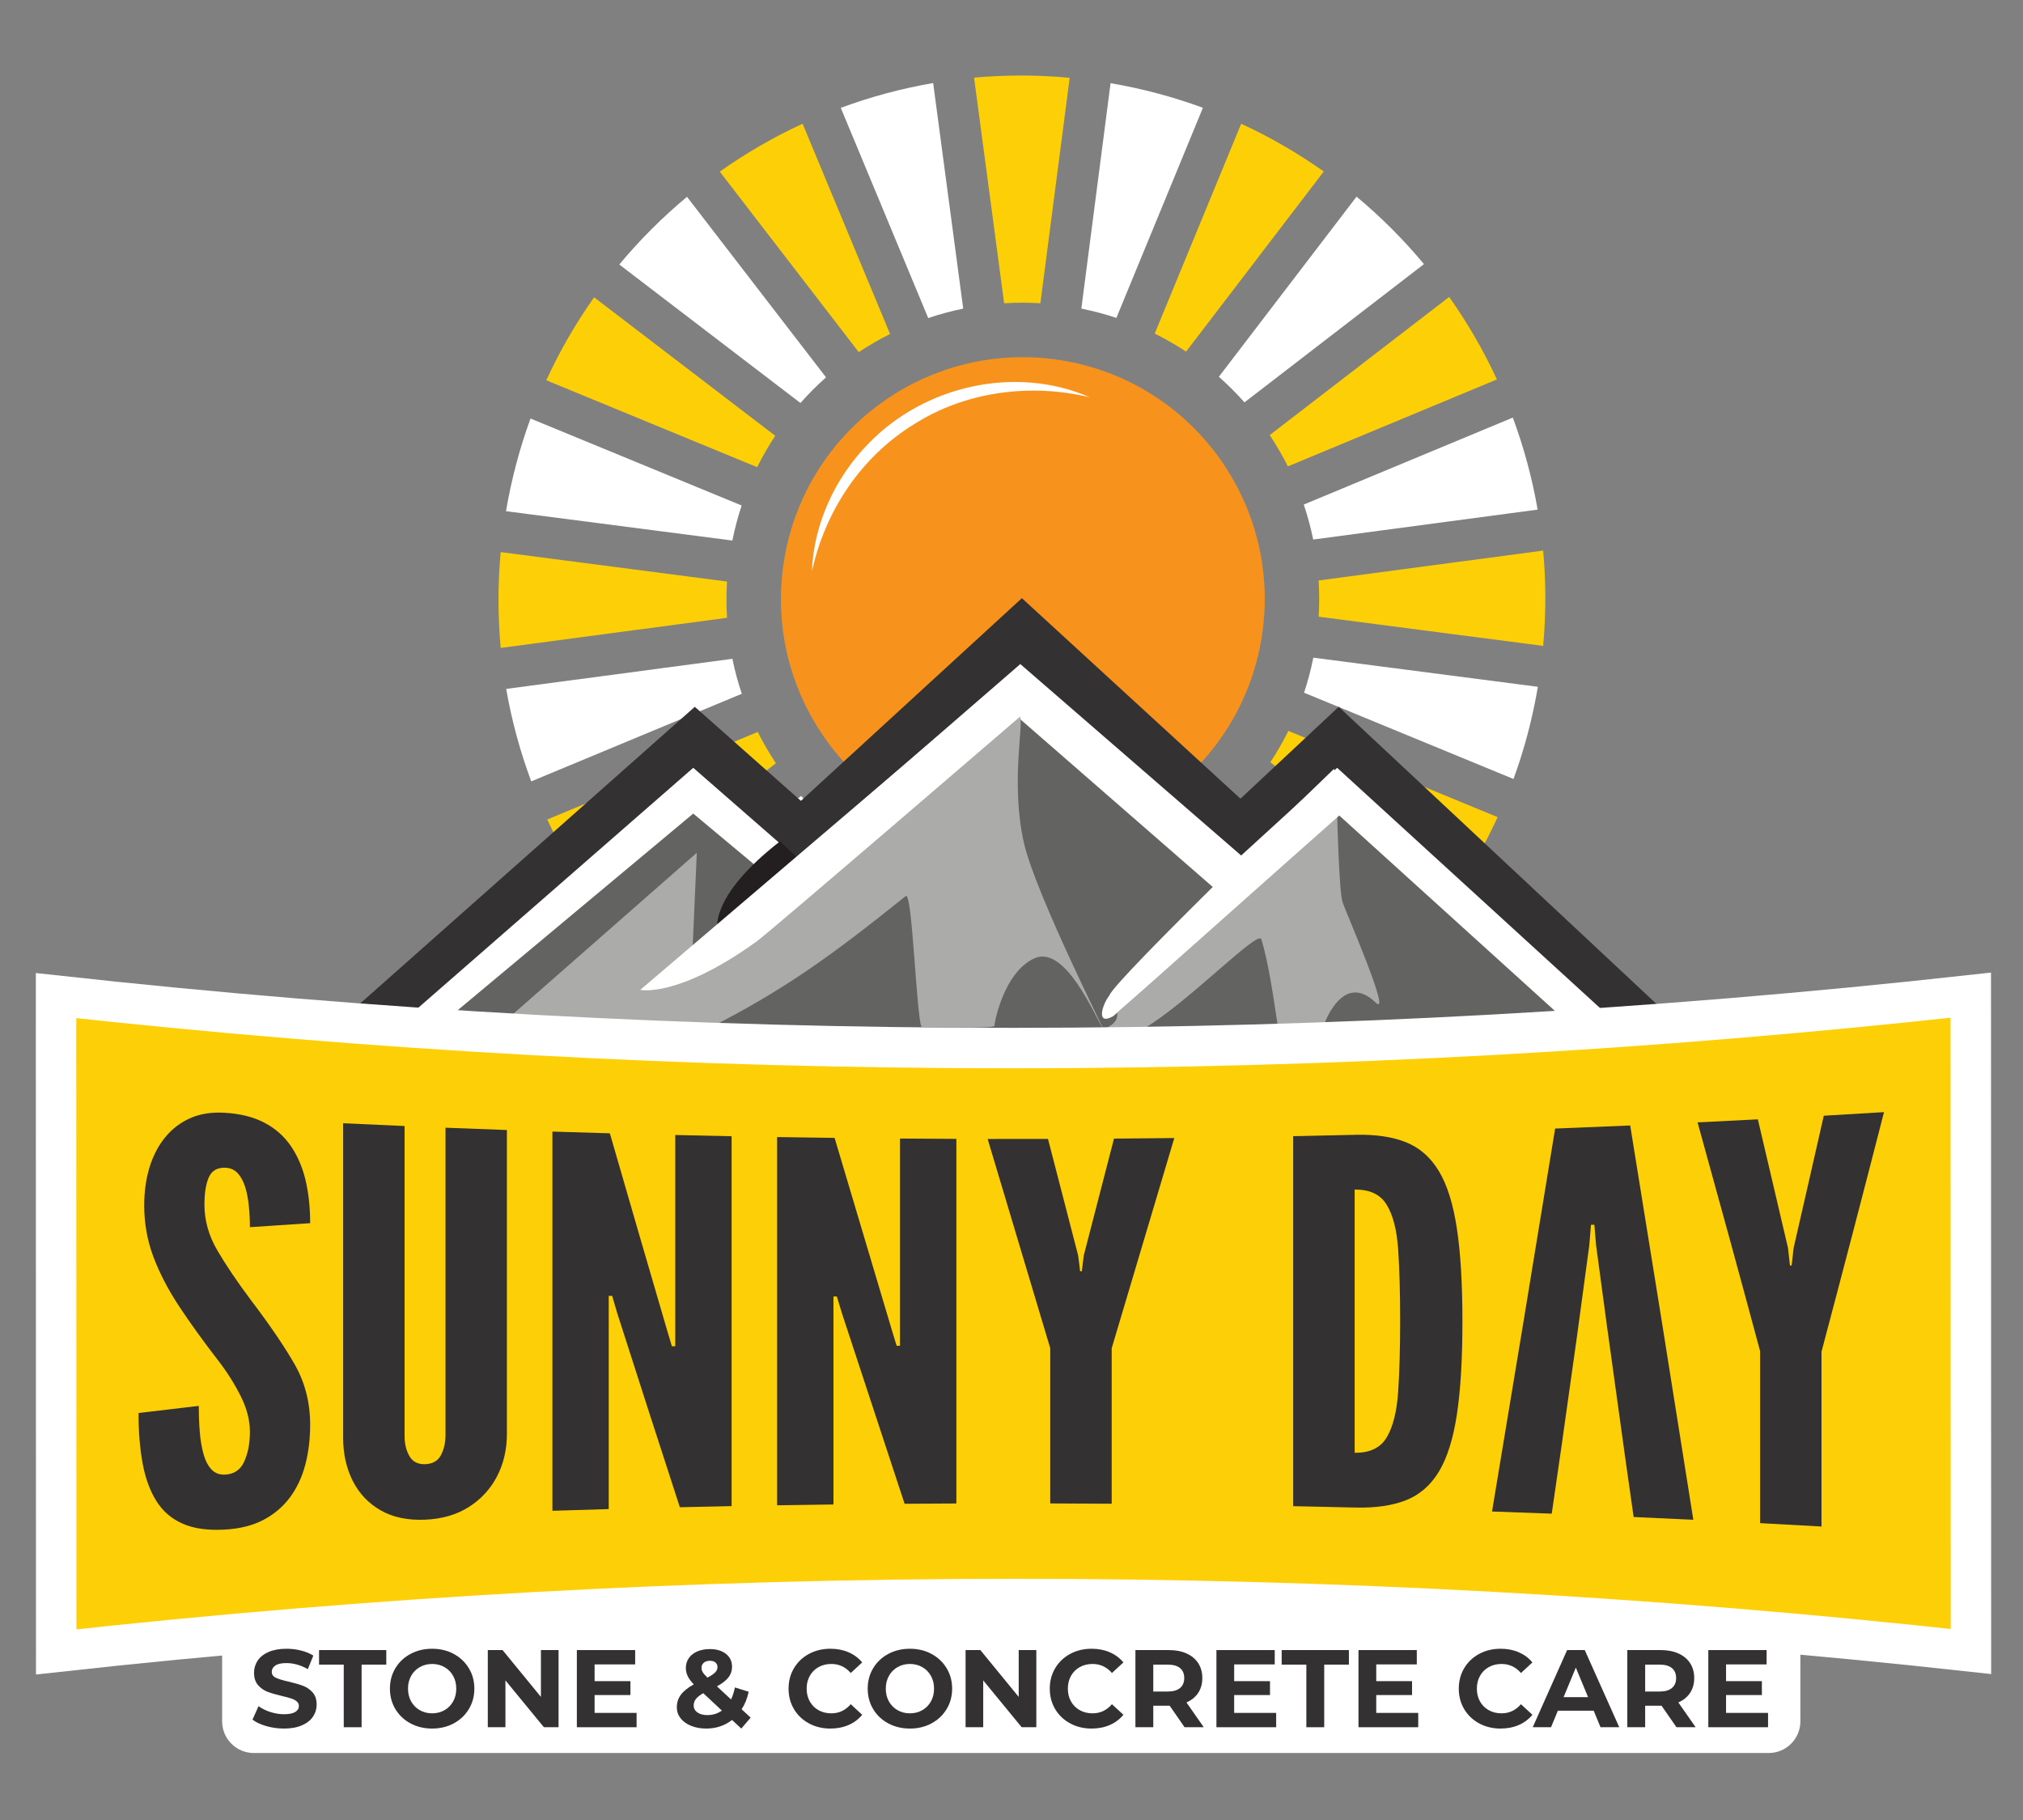 <svg xmlns="http://www.w3.org/2000/svg" xmlns:xlink="http://www.w3.org/1999/xlink" xmlns:serif="http://www.serif.com/" width="100%" height="100%" viewBox="0 0 2084 1875" xml:space="preserve" style="fill-rule:evenodd;clip-rule:evenodd;stroke-miterlimit:10;"><rect x="0" y="0" width="2084" height="1875" fill="#808080" stroke="none"/>    <g id="Layer-1" serif:id="Layer 1" transform="matrix(4.167,0,0,4.167,0,0)">        <g transform="matrix(1,0,0,1,312.555,151.861)">            <path d="M0,-7.516C-0.174,-10.321 -0.542,-13.079 -1.096,-15.782C-1.588,-18.183 -2.228,-20.541 -3.002,-22.839C-3.895,-25.484 -4.967,-28.056 -6.21,-30.536C-7.305,-32.718 -8.533,-34.825 -9.88,-36.855C-11.422,-39.169 -13.12,-41.377 -14.967,-43.459C-16.582,-45.28 -18.308,-47.006 -20.138,-48.623C-22.215,-50.46 -24.428,-52.15 -26.76,-53.693C-28.784,-55.028 -30.897,-56.249 -33.093,-57.337C-35.564,-58.564 -38.14,-59.625 -40.805,-60.509C-43.095,-61.27 -45.453,-61.898 -47.869,-62.382C-49.225,-62.653 -50.598,-62.884 -51.99,-63.065C-53.379,-63.246 -54.76,-63.372 -56.137,-63.459C-58.6,-63.605 -61.039,-63.604 -63.445,-63.453C-66.25,-63.279 -69.009,-62.911 -71.711,-62.359C-74.115,-61.865 -76.47,-61.228 -78.771,-60.451C-81.416,-59.558 -83.988,-58.489 -86.468,-57.243C-88.65,-56.148 -90.76,-54.92 -92.787,-53.573C-95.104,-52.031 -97.312,-50.334 -99.395,-48.487C-101.215,-46.871 -102.941,-45.145 -104.558,-43.312C-106.395,-41.235 -108.089,-39.022 -109.628,-36.694C-110.964,-34.666 -112.184,-32.553 -113.273,-30.354C-114.5,-27.883 -115.561,-25.31 -116.445,-22.643C-117.206,-20.352 -117.834,-17.995 -118.318,-15.578C-118.59,-14.223 -118.82,-12.852 -119.001,-11.463C-119.181,-10.071 -119.309,-8.687 -119.392,-7.31C-119.541,-4.847 -119.537,-2.408 -119.386,0.001C-119.212,2.806 -118.844,5.565 -118.29,8.267C-117.798,10.671 -117.158,13.026 -116.384,15.325C-115.491,17.972 -114.419,20.544 -113.173,23.021C-112.078,25.204 -110.85,27.314 -109.503,29.343C-107.961,31.658 -106.26,33.866 -104.413,35.949C-102.798,37.769 -101.072,39.495 -99.242,41.112C-97.162,42.946 -94.949,44.64 -92.62,46.179C-90.593,47.518 -88.479,48.735 -86.281,49.824C-83.81,51.051 -81.236,52.112 -78.569,52.996C-76.281,53.754 -73.924,54.381 -71.505,54.866C-70.152,55.137 -68.785,55.367 -67.395,55.548C-66.003,55.728 -64.616,55.856 -63.236,55.939C-60.776,56.089 -58.337,56.084 -55.928,55.933C-53.126,55.759 -50.364,55.392 -47.662,54.837C-45.261,54.345 -42.906,53.705 -40.607,52.928C-37.96,52.035 -35.388,50.963 -32.911,49.72C-30.729,48.625 -28.619,47.397 -26.592,46.05C-24.274,44.508 -22.069,42.807 -19.987,40.96C-18.166,39.345 -16.44,37.619 -14.824,35.788C-12.99,33.711 -11.296,31.499 -9.756,29.167C-8.421,27.143 -7.201,25.029 -6.112,22.834C-4.885,20.362 -3.824,17.786 -2.94,15.122C-2.182,12.831 -1.555,10.477 -1.071,8.057C-0.799,6.705 -0.568,5.334 -0.388,3.942C-0.207,2.553 -0.08,1.169 0.003,-0.211C0.153,-2.671 0.148,-5.11 0,-7.516" style="fill:rgb(247,147,29);fill-rule:nonzero;"></path>        </g>        <g transform="matrix(-0.531,-0.847,-0.847,0.531,201.965,95.955)">            <path d="M-37.776,-55.99C-26.958,-45.409 -20.147,-30.629 -20.309,-15.413C-20.222,-0.144 -26.828,14.467 -37.776,25.164C-28.07,18.585 -21.074,7.906 -18.365,-3.572C-13.595,-22.884 -21.221,-44.706 -37.776,-55.99" style="fill:white;fill-rule:nonzero;"></path>        </g>        <g transform="matrix(-0.794,-0.607,-0.607,0.794,148.903,66.789)">            <path d="M-58.856,6.562L-2.465,6.562C-2.761,14.407 -3.765,22.27 -5.523,30.051L-60.025,15.445C-59.449,12.494 -59.064,9.53 -58.856,6.562" style="fill:rgb(253,207,7);fill-rule:nonzero;"></path>        </g>        <g transform="matrix(-0.607,0.794,0.794,0.607,213.712,265.183)">            <path d="M-43.677,-34.904L12.62,-34.904C12.305,-27.071 11.28,-19.224 9.507,-11.458L-44.846,-26.021C-44.27,-28.972 -43.881,-31.935 -43.677,-34.904" style="fill:white;fill-rule:nonzero;"></path>        </g>        <g transform="matrix(-0.923,0.384,0.384,0.923,149.692,230.558)">            <path d="M-53.826,-31.369L2.559,-31.369C2.231,-23.452 1.176,-15.599 -0.575,-7.907L-55.001,-22.49C-54.434,-25.42 -54.038,-28.385 -53.826,-31.369" style="fill:rgb(253,207,7);fill-rule:nonzero;"></path>        </g>        <g transform="matrix(0.384,0.923,0.923,-0.384,320.391,208.823)">            <path d="M-8.912,-33.903L47.156,-33.903C46.824,-26.014 45.769,-18.19 44.024,-10.527L-10.088,-25.027C-9.519,-27.953 -9.123,-30.918 -8.912,-33.903" style="fill:white;fill-rule:nonzero;"></path>        </g>        <g transform="matrix(-0.991,0.132,0.132,0.991,129.707,196.567)">            <path d="M-55.365,-26.643L1.061,-26.643C0.744,-18.673 -0.32,-10.82 -2.064,-3.166L-56.535,-17.763C-55.967,-20.679 -55.572,-23.644 -55.365,-26.643" style="fill:white;fill-rule:nonzero;"></path>        </g>        <g transform="matrix(0.992,0.129,0.129,-0.992,325.639,148.791)">            <path d="M0.823,-3.581L56.774,-3.581C56.464,4.413 55.432,12.222 53.734,19.78L-0.334,5.294C0.225,2.395 0.616,-0.569 0.823,-3.581" style="fill:rgb(253,207,7);fill-rule:nonzero;"></path>        </g>        <g transform="matrix(0.132,0.991,0.991,-0.132,307.113,228.054)">            <path d="M-13.315,-38.092L42.819,-38.092C42.493,-30.15 41.427,-22.326 39.683,-14.699L-14.491,-29.216C-13.919,-32.133 -13.524,-35.097 -13.315,-38.092" style="fill:white;fill-rule:nonzero;"></path>        </g>        <g transform="matrix(-0.129,0.992,0.992,0.129,281.642,248.544)">            <path d="M-22.806,-36.37L33.365,-36.37C33.039,-28.356 31.991,-20.53 30.271,-12.958L-23.966,-27.491C-23.403,-30.394 -23.012,-33.358 -22.806,-36.37" style="fill:white;fill-rule:nonzero;"></path>        </g>        <g transform="matrix(0.923,-0.384,-0.384,-0.923,328.248,122.754)">            <path d="M-6.242,10.678L49.75,10.678C49.438,18.563 48.407,26.386 46.683,34.049L-7.418,19.553C-6.851,16.623 -6.453,13.662 -6.242,10.678" style="fill:rgb(253,207,7);fill-rule:nonzero;"></path>        </g>        <g transform="matrix(0.925,0.381,0.381,-0.925,326.983,160.704)">            <path d="M-0.235,-11.487L55.74,-11.487C55.422,-3.745 54.398,4.067 52.629,11.87L-1.416,-2.611C-0.835,-5.579 -0.446,-8.538 -0.235,-11.487" style="fill:white;fill-rule:nonzero;"></path>        </g>        <g transform="matrix(-0.792,0.61,0.61,0.792,179.316,254.192)">            <path d="M-49.899,-34.073L6.438,-34.073C6.118,-26.195 5.082,-18.342 3.33,-10.619L-51.059,-25.195C-50.491,-28.132 -50.106,-31.099 -49.899,-34.073" style="fill:white;fill-rule:nonzero;"></path>        </g>        <g transform="matrix(-0.381,0.925,0.925,0.381,247.72,263.604)">            <path d="M-35.642,-34.152L20.608,-34.152C20.28,-26.389 19.242,-18.558 17.452,-10.733L-36.822,-25.276C-36.242,-28.243 -35.852,-31.207 -35.642,-34.152" style="fill:white;fill-rule:nonzero;"></path>        </g>        <g transform="matrix(0.794,0.607,0.607,-0.794,327.788,174.065)">            <path d="M-2.191,-19.774L53.796,-19.774C53.487,-11.968 52.475,-4.146 50.719,3.594L-3.357,-10.897C-2.783,-13.844 -2.398,-16.81 -2.191,-19.774" style="fill:rgb(253,207,7);fill-rule:nonzero;"></path>        </g>        <g transform="matrix(0.607,-0.794,-0.794,-0.607,320.756,86.305)">            <path d="M-17.225,21.513L38.857,21.513C38.567,29.33 37.573,37.163 35.832,44.918L-18.39,30.39C-17.816,27.443 -17.432,24.477 -17.225,21.513" style="fill:rgb(253,207,7);fill-rule:nonzero;"></path>        </g>        <g transform="matrix(-0.384,-0.923,-0.923,0.384,212.82,30.261)">            <path d="M-51.073,13.428L5.238,13.428C4.93,21.342 3.897,29.196 2.167,36.887L-52.249,22.304C-51.68,19.377 -51.284,16.413 -51.073,13.428" style="fill:rgb(253,207,7);fill-rule:nonzero;"></path>        </g>        <g transform="matrix(-0.925,-0.381,-0.381,0.925,129.733,101.506)">            <path d="M-58.485,1.267L-2.059,1.267C-2.37,9.048 -3.396,16.901 -5.175,24.744L-59.662,10.143C-59.082,7.181 -58.692,4.217 -58.485,1.267" style="fill:white;fill-rule:nonzero;"></path>        </g>        <g transform="matrix(-0.61,-0.792,-0.792,0.61,178.23,42.213)">            <path d="M-56.329,10.585L0.018,10.585C-0.282,18.469 -1.295,26.328 -3.028,34.061L-57.492,19.466C-56.921,16.527 -56.536,13.56 -56.329,10.585" style="fill:white;fill-rule:nonzero;"></path>        </g>        <g transform="matrix(0.381,-0.925,-0.925,-0.381,306.751,66.513)">            <path d="M-22.868,23.839L33.283,23.839C32.984,31.599 31.972,39.429 30.214,47.253L-24.045,32.715C-23.465,29.753 -23.075,26.789 -22.868,23.839" style="fill:white;fill-rule:nonzero;"></path>        </g>        <g transform="matrix(0.792,-0.61,-0.61,-0.792,327.122,105.786)">            <path d="M-11.566,16.891L44.456,16.891C44.158,24.744 43.152,32.574 41.43,40.279L-12.726,25.769C-12.158,22.832 -11.773,19.865 -11.566,16.891" style="fill:white;fill-rule:nonzero;"></path>        </g>        <g transform="matrix(0.991,-0.132,-0.132,-0.991,326.875,136.754)">            <path d="M-1.761,3.648L54.223,3.648C53.915,11.579 52.869,19.396 51.147,27.017L-2.932,12.528C-2.364,9.611 -1.97,6.643 -1.761,3.648" style="fill:white;fill-rule:nonzero;"></path>        </g>        <g transform="matrix(-0.132,-0.991,-0.991,0.132,247.468,31.044)">            <path d="M-43.628,15.243L12.64,15.243C12.343,23.203 11.301,31.049 9.578,38.696L-44.801,24.127C-44.231,21.206 -43.839,18.243 -43.628,15.243" style="fill:white;fill-rule:nonzero;"></path>        </g>        <g transform="matrix(-0.992,-0.129,-0.129,0.992,122.698,149.219)">            <path d="M-55.834,-12.765L0.576,-12.765C0.264,-4.728 -0.776,3.124 -2.491,10.72L-56.994,-3.883C-56.431,-6.787 -56.04,-9.75 -55.834,-12.765" style="fill:rgb(253,207,7);fill-rule:nonzero;"></path>        </g>        <g transform="matrix(0.61,0.792,0.792,-0.61,326.476,190.179)">            <path d="M-5.166,-27.543L50.846,-27.543C50.528,-19.694 49.499,-11.87 47.759,-4.173L-6.326,-18.665C-5.758,-21.601 -5.374,-24.568 -5.166,-27.543" style="fill:white;fill-rule:nonzero;"></path>        </g>        <g transform="matrix(0.129,-0.992,-0.992,-0.129,281.212,45.828)">            <path d="M-31.979,20.049L24.207,20.049C23.911,28.071 22.886,35.904 21.193,43.487L-33.139,28.928C-32.576,26.028 -32.189,23.065 -31.979,20.049" style="fill:rgb(253,207,7);fill-rule:nonzero;"></path>        </g>        <g transform="matrix(1,0,0,1,437.243,398.882)">            <path d="M0,34.468L-374.486,34.468C-378.818,34.468 -382.33,30.956 -382.33,26.625L-382.33,7.844C-382.33,3.512 -378.818,0 -374.486,0L0,0C4.332,0 7.843,3.512 7.843,7.844L7.843,26.625C7.843,30.956 4.332,34.468 0,34.468" style="fill:white;fill-rule:nonzero;"></path>        </g>        <g transform="matrix(1,0,0,1,171.769,254.371)">            <path d="M0,-79.646L-89.844,0L89.845,0L0,-79.646Z" style="fill:rgb(51,49,50);fill-rule:nonzero;"></path>        </g>        <g transform="matrix(1,0,0,1,252.625,254.371)">            <path d="M0,-106.501L-116.105,0L116.105,0L0,-106.501Z" style="fill:rgb(51,49,50);fill-rule:nonzero;"></path>        </g>        <g transform="matrix(1,0,0,1,330.952,254.371)">            <path d="M0,-79.646L-85.186,0L85.186,0L0,-79.646Z" style="fill:rgb(51,49,50);fill-rule:nonzero;"></path>        </g>        <g transform="matrix(1,0,0,1,330.565,254.371)">            <path d="M0,-64.568L-70.659,0L70.659,0L0,-64.568Z" style="fill:white;fill-rule:nonzero;"></path>        </g>        <g transform="matrix(1,0,0,1,252.238,254.371)">            <path d="M0,-90.212L-104.081,0L104.081,0L0,-90.212Z" style="fill:white;fill-rule:nonzero;"></path>        </g>        <g transform="matrix(1,0,0,1,171.382,254.371)">            <path d="M0,-64.568L-73.996,0L73.996,0L0,-64.568Z" style="fill:white;fill-rule:nonzero;"></path>        </g>        <g transform="matrix(1,0,0,1,330.565,254.372)">            <path d="M0,-53.251L-58.772,0L58.772,0L0,-53.251Z" style="fill:rgb(99,99,98);fill-rule:nonzero;"></path>        </g>        <g transform="matrix(1,0,0,1,252.238,254.372)">            <path d="M0,-76.565L-87.87,0L87.87,0L0,-76.565Z" style="fill:rgb(99,99,98);fill-rule:nonzero;"></path>        </g>        <g transform="matrix(1,0,0,1,171.382,254.372)">            <path d="M0,-53.251L-63.799,0L63.799,0L0,-53.251Z" style="fill:rgb(99,99,98);fill-rule:nonzero;"></path>        </g>        <g transform="matrix(1,0,0,1,192.858,229.709)">            <path d="M0,-21.743C-17.532,-8.139 -15.492,0 -15.492,0L4.785,-17.117L0,-21.743Z" style="fill:rgb(35,31,32);fill-rule:nonzero;"></path>        </g>        <g transform="matrix(1,0,0,1,227.827,177.553)">            <path d="M0,76.298C-1.304,73.689 -2.274,42.632 -3.913,43.95C-22.644,59.009 -34.174,67.277 -52.957,76.818L-104.609,76.298L-55.565,33.255L-56.942,64.559C-56.942,64.559 21.391,-2.485 24.261,-0.398C25.468,0.48 21.889,15.768 25.304,30.809C28.17,43.43 46.079,78.783 44.87,76.818C42.783,73.427 35.478,55.95 27.913,59.341C20.348,62.733 18,75.256 18,76.037C18,76.818 0,76.298 0,76.298" style="fill:rgb(171,172,169);fill-rule:nonzero;"></path>        </g>        <g transform="matrix(1,0,0,1,282.61,201.199)">            <path d="M0,53.172C11.002,46.769 28.435,28.51 29.217,31C31.063,36.873 32.348,46.391 33.391,53.172C36.583,53.172 40.696,53.172 44.609,52.391C44.609,52.391 49.171,38.64 57.498,46.652C61.565,50.565 50.208,24.478 49.304,21.869C48.401,19.261 47.955,-0.079 47.955,-0.079C45.346,1.748 -6.447,49.213 -6.447,49.213C-6.447,49.213 -5.739,51.869 -9.913,53.172C-13.826,53.251 0,53.172 0,53.172" style="fill:rgb(171,172,169);fill-rule:nonzero;"></path>        </g>        <g transform="matrix(0.249,0.968,0.968,-0.249,339.476,241.221)">            <path d="M-51.985,3.364L-41.313,3.364C-34.419,-10.179 -7.483,-62.407 -6.362,-64.73C-5.003,-69.635 -9.844,-66.658 -11.533,-64.412C-14.788,-62.559 -51.985,3.364 -51.985,3.364" style="fill:white;fill-rule:nonzero;"></path>        </g>        <g transform="matrix(0.761,-0.649,-0.649,-0.761,194.832,265.837)">            <path d="M-14.09,39.794L109.256,39.794L101.125,30.27C101.125,30.27 19.633,29.909 15.586,30.237C-8.382,32.176 -14.09,39.794 -14.09,39.794" style="fill:white;fill-rule:nonzero;"></path>        </g>        <g transform="matrix(0.324,-0.946,-0.946,-0.324,403.985,129.56)">            <path d="M-236.689,-169.08C-271.267,-14.633 -322.739,135.539 -390.175,278.724L-236.689,331.332C-202.111,176.885 -150.639,26.713 -83.202,-116.472L-236.689,-169.08Z" style="fill:rgb(253,207,7);fill-rule:nonzero;stroke:white;stroke-width:10px;"></path>        </g>        <g transform="matrix(1,0,0,1,62.203,331.624)">            <path d="M0,-10.001C-3.558,-14.738 -6.386,-18.944 -8.494,-22.554C-10.603,-26.174 -11.662,-29.937 -11.662,-33.793C-11.662,-36.786 -11.282,-39.079 -10.533,-40.686C-9.783,-42.284 -8.424,-43.037 -6.466,-42.955C-5.197,-42.902 -4.167,-42.431 -3.368,-41.534C-2.578,-40.636 -1.969,-39.468 -1.539,-38.045C-1.119,-36.623 -0.829,-35.053 -0.67,-33.351C-0.5,-31.639 -0.42,-29.941 -0.42,-28.264C4.544,-28.596 9.508,-28.926 14.472,-29.254C14.472,-33.138 14.092,-36.698 13.323,-39.926C12.543,-43.155 11.324,-45.967 9.665,-48.381C7.995,-50.796 5.826,-52.699 3.128,-54.104C0.44,-55.518 -2.858,-56.331 -6.745,-56.552C-9.883,-56.73 -12.671,-56.297 -15.099,-55.243C-17.537,-54.18 -19.605,-52.616 -21.314,-50.543C-23.032,-48.472 -24.331,-45.987 -25.22,-43.117C-26.109,-40.236 -26.549,-37.057 -26.549,-33.593C-26.549,-29.19 -25.79,-24.952 -24.271,-20.911C-22.743,-16.871 -20.614,-12.771 -17.877,-8.638C-15.139,-4.505 -11.942,-0.065 -8.284,4.667C-6.136,7.44 -4.287,10.353 -2.738,13.422C-1.189,16.481 -0.42,19.434 -0.42,22.303C-0.42,25.162 -0.889,27.619 -1.829,29.674C-2.758,31.737 -4.357,32.815 -6.606,32.909C-7.965,32.966 -9.074,32.534 -9.943,31.61C-10.802,30.675 -11.462,29.406 -11.902,27.783C-12.351,26.17 -12.651,24.343 -12.821,22.295C-12.981,20.246 -13.061,18.125 -13.061,15.914C-18.027,16.49 -22.992,17.078 -27.958,17.679C-27.958,22.319 -27.618,26.479 -26.938,30.156C-26.259,33.824 -25.12,36.922 -23.532,39.455C-21.943,41.979 -19.765,43.85 -16.998,45.053C-14.24,46.258 -10.773,46.729 -6.606,46.492C-2.858,46.28 0.34,45.461 2.988,44.059C5.637,42.657 7.815,40.791 9.525,38.47C11.234,36.149 12.483,33.459 13.283,30.411C14.082,27.354 14.472,24.069 14.472,20.538C14.472,14.946 13.133,9.881 10.434,5.281C7.745,0.68 4.267,-4.389 0,-10.001" style="fill:rgb(51,49,50);fill-rule:nonzero;"></path>        </g>        <g transform="matrix(1,0,0,1,110.136,374.751)">            <path d="M0,-95.979L0,-19.976C0,-18.116 -0.38,-16.469 -1.13,-15.04C-1.88,-13.602 -3.19,-12.858 -5.059,-12.801C-6.839,-12.746 -8.129,-13.414 -8.928,-14.817C-9.728,-16.211 -10.118,-17.854 -10.118,-19.73L-10.118,-96.397C-15.18,-96.614 -20.242,-96.841 -25.304,-97.079L-25.304,-19.328C-25.304,-15.342 -24.504,-11.767 -22.915,-8.644C-21.325,-5.51 -19.016,-3.09 -15.997,-1.371C-12.968,0.348 -9.329,1.1 -5.059,0.919C-0.84,0.74 2.78,-0.314 5.799,-2.24C8.819,-4.166 11.139,-6.693 12.759,-9.837C14.379,-12.972 15.179,-16.464 15.179,-20.314L15.179,-95.407C10.119,-95.586 5.059,-95.777 0,-95.979" style="fill:rgb(51,49,50);fill-rule:nonzero;"></path>        </g>        <g transform="matrix(1,0,0,1,166.941,372.619)">            <path d="M0,-92.042L0,-39.827C-0.28,-39.826 -0.56,-39.825 -0.84,-39.824C-1.264,-41.243 -1.687,-42.662 -2.111,-44.082C-6.798,-60.081 -11.486,-76.198 -16.174,-92.462C-20.908,-92.596 -25.642,-92.739 -30.376,-92.892L-30.376,0.85C-25.735,0.7 -21.095,0.56 -16.454,0.428L-16.454,-52.282C-16.17,-52.28 -15.887,-52.279 -15.604,-52.278C-15.184,-50.845 -14.763,-49.413 -14.343,-47.983C-9.186,-31.859 -4.028,-15.886 1.13,-0.027C5.395,-0.126 9.66,-0.218 13.924,-0.302L13.924,-91.74C9.283,-91.831 4.641,-91.932 0,-92.042" style="fill:rgb(51,49,50);fill-rule:nonzero;"></path>        </g>        <g transform="matrix(1,0,0,1,222.502,371.744)">            <path d="M0,-90.292L0,-39.07C-0.28,-39.07 -0.56,-39.069 -0.84,-39.069C-1.264,-40.461 -1.688,-41.853 -2.111,-43.245C-6.8,-58.931 -11.489,-74.659 -16.177,-90.456C-20.913,-90.515 -25.648,-90.583 -30.383,-90.661L-30.383,0.369C-25.741,0.293 -21.099,0.226 -16.457,0.167L-16.457,-51.254C-16.177,-51.253 -15.897,-51.253 -15.617,-51.252C-15.194,-49.855 -14.77,-48.458 -14.347,-47.061C-9.188,-31.324 -4.029,-15.652 1.131,-0.009C5.396,-0.041 9.661,-0.065 13.927,-0.082L13.927,-90.211C9.284,-90.228 4.642,-90.256 0,-90.292" style="fill:rgb(51,49,50);fill-rule:nonzero;"></path>        </g>        <g transform="matrix(1,0,0,1,275.398,371.584)">            <path d="M0,-90.116C-2.488,-80.48 -4.976,-70.857 -7.464,-61.244C-7.627,-59.935 -7.79,-58.626 -7.954,-57.317L-8.374,-57.317C-8.537,-58.625 -8.701,-59.933 -8.864,-61.242C-11.349,-70.845 -13.833,-80.441 -16.318,-90.036C-21.29,-90.023 -26.263,-90.021 -31.235,-90.029C-26.076,-72.779 -20.917,-55.55 -15.758,-38.303L-15.758,0.066C-10.695,0.079 -5.633,0.104 -0.57,0.14L-0.57,-38.292C4.589,-55.56 9.748,-72.868 14.907,-90.256C9.938,-90.199 4.969,-90.152 0,-90.116" style="fill:rgb(51,49,50);fill-rule:nonzero;"></path>        </g>        <g transform="matrix(1,0,0,1,345.654,309.196)">            <path d="M0,34.804C-0.33,39.715 -1.27,43.486 -2.821,46.101C-4.361,48.718 -7.011,49.991 -10.762,49.926C-10.763,28.243 -10.763,6.56 -10.762,-15.122C-7.061,-15.186 -4.421,-13.949 -2.851,-11.396C-1.28,-8.844 -0.33,-5.136 0,-0.287C0.32,4.57 0.49,10.419 0.49,17.272C0.49,24.045 0.32,29.884 0,34.804M14.512,-5.5C13.602,-11.559 12.112,-16.293 10.052,-19.708C7.991,-23.133 5.271,-25.5 1.89,-26.846C-1.48,-28.185 -5.611,-28.788 -10.482,-28.67C-15.64,-28.545 -20.799,-28.431 -25.957,-28.328L-25.957,63.132C-20.799,63.234 -15.64,63.348 -10.482,63.473C-5.611,63.592 -1.48,62.997 1.89,61.677C5.271,60.357 7.991,58.009 10.052,54.611C12.112,51.214 13.602,46.498 14.512,40.466C15.432,34.435 15.883,26.764 15.882,17.461C15.882,8.212 15.432,0.549 14.512,-5.5" style="fill:rgb(51,49,50);fill-rule:nonzero;"></path>        </g>        <g transform="matrix(1,0,0,1,403.013,375.688)">            <path d="M0,-97.465C-6.185,-97.195 -12.371,-96.942 -18.557,-96.705C-23.757,-64.763 -28.956,-33.231 -34.157,-2.04C-29.236,-1.873 -24.316,-1.696 -19.397,-1.509C-18.594,-7.04 -17.79,-12.581 -16.987,-18.133C-15.704,-27.222 -14.421,-36.339 -13.137,-45.486C-13.111,-45.68 -13.084,-45.874 -13.058,-46.068C-12.078,-53.298 -11.098,-60.545 -10.118,-67.81C-9.978,-69.511 -9.838,-71.211 -9.698,-72.913C-9.418,-72.918 -9.138,-72.924 -8.858,-72.93C-8.715,-71.233 -8.572,-69.535 -8.428,-67.837C-7.512,-61.044 -6.595,-54.235 -5.679,-47.409C-5.649,-47.201 -5.619,-46.993 -5.589,-46.785C-4.119,-36.222 -2.649,-25.618 -1.18,-14.972C-0.503,-10.216 0.173,-5.452 0.85,-0.679C5.769,-0.463 10.687,-0.237 15.605,0C10.404,-32.977 5.202,-65.442 0,-97.465" style="fill:rgb(51,49,50);fill-rule:nonzero;"></path>        </g>        <g transform="matrix(1,0,0,1,450.869,376.471)">            <path d="M0,-100.663C-2.481,-89.696 -4.963,-78.823 -7.444,-68.038C-7.611,-66.572 -7.778,-65.108 -7.944,-63.644C-8.084,-63.642 -8.224,-63.64 -8.364,-63.638C-8.527,-65.096 -8.69,-66.553 -8.853,-68.01C-11.335,-78.68 -13.817,-89.264 -16.299,-99.767C-21.266,-99.505 -26.233,-99.254 -31.201,-99.014C-26.047,-80.453 -20.893,-61.618 -15.739,-42.468L-15.739,0.05C-10.679,0.317 -5.619,0.595 -0.56,0.885L-0.56,-42.344C4.59,-61.729 9.739,-81.451 14.887,-101.548C9.925,-101.242 4.963,-100.947 0,-100.663" style="fill:rgb(51,49,50);fill-rule:nonzero;"></path>        </g>        <g transform="matrix(1,0,0,1,65.812,408.188)">            <path d="M0,18.501C-1.408,18.093 -2.539,17.561 -3.393,16.907L-1.894,13.583C-1.076,14.183 -0.105,14.664 1.021,15.027C2.148,15.391 3.274,15.572 4.4,15.572C5.654,15.572 6.58,15.386 7.18,15.014C7.779,14.642 8.079,14.147 8.079,13.528C8.079,13.074 7.902,12.697 7.547,12.397C7.193,12.098 6.739,11.857 6.185,11.676C5.631,11.494 4.881,11.294 3.937,11.076C2.484,10.731 1.294,10.386 0.368,10.041C-0.559,9.696 -1.354,9.142 -2.017,8.379C-2.68,7.615 -3.011,6.599 -3.011,5.327C-3.011,4.219 -2.711,3.215 -2.112,2.316C-1.512,1.417 -0.609,0.704 0.6,0.177C1.807,-0.35 3.283,-0.613 5.027,-0.613C6.244,-0.613 7.434,-0.468 8.597,-0.177C9.759,0.114 10.776,0.531 11.648,1.076L10.286,4.428C8.523,3.429 6.762,2.929 5,2.929C3.764,2.929 2.852,3.129 2.261,3.528C1.671,3.929 1.376,4.455 1.376,5.109C1.376,5.763 1.716,6.249 2.397,6.566C3.079,6.885 4.119,7.198 5.518,7.507C6.971,7.852 8.161,8.197 9.087,8.542C10.013,8.888 10.808,9.433 11.471,10.177C12.134,10.922 12.465,11.93 12.465,13.201C12.465,14.291 12.161,15.286 11.553,16.185C10.944,17.084 10.031,17.797 8.814,18.324C7.597,18.851 6.117,19.114 4.373,19.114C2.865,19.114 1.407,18.91 0,18.501" style="fill:rgb(51,49,50);fill-rule:nonzero;"></path>        </g>        <g transform="matrix(1,0,0,1,84.98,423.378)">            <path d="M0,-11.88L-6.104,-11.88L-6.104,-15.477L10.518,-15.477L10.518,-11.88L4.414,-11.88L4.414,3.597L0,3.597L0,-11.88Z" style="fill:rgb(51,49,50);fill-rule:nonzero;"></path>        </g>        <g transform="matrix(1,0,0,1,109.884,412.112)">            <path d="M0,10.653C0.908,10.135 1.621,9.414 2.139,8.487C2.656,7.56 2.915,6.507 2.915,5.327C2.915,4.146 2.656,3.092 2.139,2.166C1.621,1.239 0.908,0.517 0,0C-0.909,-0.518 -1.926,-0.777 -3.052,-0.777C-4.178,-0.777 -5.195,-0.518 -6.104,0C-7.012,0.517 -7.725,1.239 -8.243,2.166C-8.76,3.092 -9.019,4.146 -9.019,5.327C-9.019,6.507 -8.76,7.56 -8.243,8.487C-7.725,9.414 -7.012,10.135 -6.104,10.653C-5.195,11.171 -4.178,11.429 -3.052,11.429C-1.926,11.429 -0.909,11.171 0,10.653M-8.406,13.909C-9.996,13.055 -11.24,11.88 -12.139,10.381C-13.038,8.882 -13.488,7.198 -13.488,5.327C-13.488,3.456 -13.038,1.77 -12.139,0.272C-11.24,-1.227 -9.996,-2.403 -8.406,-3.256C-6.817,-4.11 -5.032,-4.537 -3.052,-4.537C-1.072,-4.537 0.708,-4.11 2.289,-3.256C3.869,-2.403 5.113,-1.227 6.021,0.272C6.93,1.77 7.384,3.456 7.384,5.327C7.384,7.198 6.93,8.882 6.021,10.381C5.113,11.88 3.869,13.055 2.289,13.909C0.708,14.763 -1.072,15.19 -3.052,15.19C-5.032,15.19 -6.817,14.763 -8.406,13.909" style="fill:rgb(51,49,50);fill-rule:nonzero;"></path>        </g>        <g transform="matrix(1,0,0,1,138.085,426.975)">            <path d="M0,-19.073L0,0L-3.624,0L-13.133,-11.58L-13.133,0L-17.493,0L-17.493,-19.073L-13.842,-19.073L-4.36,-7.493L-4.36,-19.073L0,-19.073Z" style="fill:rgb(51,49,50);fill-rule:nonzero;"></path>        </g>        <g transform="matrix(1,0,0,1,157.376,411.444)">            <path d="M0,11.989L0,15.531L-14.768,15.531L-14.768,-3.542L-0.354,-3.542L-0.354,0L-10.381,0L-10.381,4.141L-1.526,4.141L-1.526,7.575L-10.381,7.575L-10.381,11.989L0,11.989Z" style="fill:rgb(51,49,50);fill-rule:nonzero;"></path>        </g>        <g transform="matrix(1,0,0,1,173.983,423.923)">            <path d="M0,-12.888C-0.373,-12.561 -0.559,-12.143 -0.559,-11.635C-0.559,-11.253 -0.459,-10.895 -0.259,-10.559C-0.06,-10.222 0.331,-9.773 0.913,-9.21C1.839,-9.7 2.483,-10.141 2.847,-10.532C3.21,-10.922 3.392,-11.344 3.392,-11.798C3.392,-12.271 3.229,-12.652 2.902,-12.943C2.575,-13.233 2.111,-13.378 1.512,-13.378C0.876,-13.378 0.372,-13.215 0,-12.888M4.482,-1.063L-0.123,-5.367C-0.977,-4.877 -1.585,-4.396 -1.948,-3.924C-2.312,-3.451 -2.493,-2.915 -2.493,-2.317C-2.493,-1.608 -2.185,-1.035 -1.567,-0.6C-0.95,-0.163 -0.123,0.054 0.913,0.054C2.238,0.054 3.428,-0.318 4.482,-1.063M9.277,3.379L6.989,1.254C5.172,2.67 3.047,3.379 0.613,3.379C-0.768,3.379 -2.012,3.156 -3.12,2.711C-4.228,2.266 -5.095,1.644 -5.722,0.844C-6.349,0.046 -6.662,-0.854 -6.662,-1.853C-6.662,-3.033 -6.331,-4.074 -5.667,-4.973C-5.005,-5.872 -3.938,-6.731 -2.466,-7.548C-3.157,-8.256 -3.656,-8.933 -3.965,-9.577C-4.274,-10.222 -4.428,-10.89 -4.428,-11.58C-4.428,-12.507 -4.183,-13.325 -3.692,-14.033C-3.202,-14.742 -2.507,-15.29 -1.608,-15.681C-0.708,-16.072 0.331,-16.267 1.512,-16.267C3.165,-16.267 4.491,-15.871 5.49,-15.081C6.489,-14.291 6.989,-13.224 6.989,-11.88C6.989,-10.899 6.693,-10.028 6.103,-9.264C5.513,-8.501 4.563,-7.766 3.256,-7.057L6.744,-3.815C7.161,-4.687 7.479,-5.677 7.697,-6.784L11.103,-5.722C10.739,-4.033 10.158,-2.589 9.359,-1.39L11.594,0.681L9.277,3.379Z" style="fill:rgb(51,49,50);fill-rule:nonzero;"></path>        </g>        <g transform="matrix(1,0,0,1,200.003,408.842)">            <path d="M0,17.192C-1.572,16.347 -2.807,15.176 -3.706,13.677C-4.605,12.179 -5.055,10.485 -5.055,8.596C-5.055,6.707 -4.605,5.013 -3.706,3.514C-2.807,2.015 -1.572,0.844 0,-0C1.571,-0.845 3.337,-1.268 5.299,-1.268C6.952,-1.268 8.446,-0.977 9.782,-0.396C11.117,0.186 12.238,1.021 13.146,2.111L10.313,4.727C9.023,3.238 7.425,2.493 5.518,2.493C4.336,2.493 3.283,2.752 2.357,3.269C1.43,3.787 0.708,4.508 0.19,5.435C-0.327,6.362 -0.586,7.416 -0.586,8.596C-0.586,9.777 -0.327,10.83 0.19,11.756C0.708,12.683 1.43,13.405 2.357,13.922C3.283,14.44 4.336,14.699 5.518,14.699C7.425,14.699 9.023,13.946 10.313,12.438L13.146,15.053C12.238,16.162 11.112,17.006 9.768,17.588C8.423,18.169 6.925,18.46 5.272,18.46C3.328,18.46 1.571,18.037 0,17.192" style="fill:rgb(51,49,50);fill-rule:nonzero;"></path>        </g>        <g transform="matrix(1,0,0,1,228,412.112)">            <path d="M0,10.653C0.908,10.135 1.621,9.414 2.139,8.487C2.656,7.56 2.915,6.507 2.915,5.327C2.915,4.146 2.656,3.092 2.139,2.166C1.621,1.239 0.908,0.517 0,0C-0.909,-0.518 -1.926,-0.777 -3.052,-0.777C-4.178,-0.777 -5.195,-0.518 -6.104,0C-7.012,0.517 -7.725,1.239 -8.243,2.166C-8.76,3.092 -9.019,4.146 -9.019,5.327C-9.019,6.507 -8.76,7.56 -8.243,8.487C-7.725,9.414 -7.012,10.135 -6.104,10.653C-5.195,11.171 -4.178,11.429 -3.052,11.429C-1.926,11.429 -0.909,11.171 0,10.653M-8.406,13.909C-9.996,13.055 -11.24,11.88 -12.139,10.381C-13.038,8.882 -13.488,7.198 -13.488,5.327C-13.488,3.456 -13.038,1.77 -12.139,0.272C-11.24,-1.227 -9.996,-2.403 -8.406,-3.256C-6.817,-4.11 -5.032,-4.537 -3.052,-4.537C-1.072,-4.537 0.708,-4.11 2.289,-3.256C3.869,-2.403 5.113,-1.227 6.021,0.272C6.93,1.77 7.384,3.456 7.384,5.327C7.384,7.198 6.93,8.882 6.021,10.381C5.113,11.88 3.869,13.055 2.289,13.909C0.708,14.763 -1.072,15.19 -3.052,15.19C-5.032,15.19 -6.817,14.763 -8.406,13.909" style="fill:rgb(51,49,50);fill-rule:nonzero;"></path>        </g>        <g transform="matrix(1,0,0,1,256.199,426.975)">            <path d="M0,-19.073L0,0L-3.623,0L-13.132,-11.58L-13.132,0L-17.491,0L-17.491,-19.073L-13.84,-19.073L-4.358,-7.493L-4.358,-19.073L0,-19.073Z" style="fill:rgb(51,49,50);fill-rule:nonzero;"></path>        </g>        <g transform="matrix(1,0,0,1,264.579,408.842)">            <path d="M0,17.192C-1.571,16.347 -2.807,15.176 -3.706,13.677C-4.604,12.179 -5.055,10.485 -5.055,8.596C-5.055,6.707 -4.604,5.013 -3.706,3.514C-2.807,2.015 -1.571,0.844 0,-0C1.571,-0.845 3.338,-1.268 5.3,-1.268C6.952,-1.268 8.446,-0.977 9.781,-0.396C11.117,0.186 12.238,1.021 13.146,2.111L10.313,4.727C9.022,3.238 7.425,2.493 5.518,2.493C4.336,2.493 3.283,2.752 2.356,3.269C1.431,3.787 0.708,4.508 0.19,5.435C-0.327,6.362 -0.586,7.416 -0.586,8.596C-0.586,9.777 -0.327,10.83 0.19,11.756C0.708,12.683 1.431,13.405 2.356,13.922C3.283,14.44 4.336,14.699 5.518,14.699C7.425,14.699 9.022,13.946 10.313,12.438L13.146,15.053C12.238,16.162 11.112,17.006 9.768,17.588C8.424,18.169 6.925,18.46 5.272,18.46C3.328,18.46 1.571,18.037 0,17.192" style="fill:rgb(51,49,50);fill-rule:nonzero;"></path>        </g>        <g transform="matrix(1,0,0,1,291.73,422.52)">            <path d="M0,-10.163C-0.69,-10.735 -1.699,-11.021 -3.024,-11.021L-6.621,-11.021L-6.621,-4.373L-3.024,-4.373C-1.699,-4.373 -0.69,-4.663 0,-5.245C0.689,-5.826 1.035,-6.643 1.035,-7.697C1.035,-8.768 0.689,-9.591 0,-10.163M1.117,4.455L-2.562,-0.858L-6.621,-0.858L-6.621,4.455L-11.035,4.455L-11.035,-14.618L-2.779,-14.618C-1.09,-14.618 0.377,-14.336 1.621,-13.773C2.865,-13.21 3.823,-12.411 4.496,-11.376C5.167,-10.34 5.504,-9.114 5.504,-7.697C5.504,-6.28 5.163,-5.059 4.482,-4.032C3.801,-3.006 2.834,-2.221 1.58,-1.676L5.858,4.455L1.117,4.455Z" style="fill:rgb(51,49,50);fill-rule:nonzero;"></path>        </g>        <g transform="matrix(1,0,0,1,315.489,411.444)">            <path d="M0,11.989L0,15.531L-14.768,15.531L-14.768,-3.542L-0.354,-3.542L-0.354,0L-10.381,0L-10.381,4.141L-1.525,4.141L-1.525,7.575L-10.381,7.575L-10.381,11.989L0,11.989Z" style="fill:rgb(51,49,50);fill-rule:nonzero;"></path>        </g>        <g transform="matrix(1,0,0,1,322.954,423.378)">            <path d="M0,-11.88L-6.103,-11.88L-6.103,-15.477L10.518,-15.477L10.518,-11.88L4.414,-11.88L4.414,3.597L0,3.597L0,-11.88Z" style="fill:rgb(51,49,50);fill-rule:nonzero;"></path>        </g>        <g transform="matrix(1,0,0,1,350.61,411.444)">            <path d="M0,11.989L0,15.531L-14.768,15.531L-14.768,-3.542L-0.354,-3.542L-0.354,0L-10.381,0L-10.381,4.141L-1.525,4.141L-1.525,7.575L-10.381,7.575L-10.381,11.989L0,11.989Z" style="fill:rgb(51,49,50);fill-rule:nonzero;"></path>        </g>        <g transform="matrix(1,0,0,1,365.691,408.842)">            <path d="M0,17.192C-1.571,16.347 -2.807,15.176 -3.706,13.677C-4.604,12.179 -5.055,10.485 -5.055,8.596C-5.055,6.707 -4.604,5.013 -3.706,3.514C-2.807,2.015 -1.571,0.844 0,-0C1.571,-0.845 3.338,-1.268 5.3,-1.268C6.952,-1.268 8.446,-0.977 9.781,-0.396C11.117,0.186 12.238,1.021 13.146,2.111L10.313,4.727C9.022,3.238 7.425,2.493 5.518,2.493C4.336,2.493 3.283,2.752 2.356,3.269C1.431,3.787 0.708,4.508 0.19,5.435C-0.327,6.362 -0.586,7.416 -0.586,8.596C-0.586,9.777 -0.327,10.83 0.19,11.756C0.708,12.683 1.431,13.405 2.356,13.922C3.283,14.44 4.336,14.699 5.518,14.699C7.425,14.699 9.022,13.946 10.313,12.438L13.146,15.053C12.238,16.162 11.112,17.006 9.768,17.588C8.424,18.169 6.925,18.46 5.272,18.46C3.328,18.46 1.571,18.037 0,17.192" style="fill:rgb(51,49,50);fill-rule:nonzero;"></path>        </g>        <g transform="matrix(1,0,0,1,392.597,415.339)">            <path d="M0,4.197L-3.024,-3.106L-6.049,4.197L0,4.197ZM1.39,7.549L-7.466,7.549L-9.155,11.635L-13.678,11.635L-5.177,-7.438L-0.817,-7.438L7.711,11.635L3.079,11.635L1.39,7.549Z" style="fill:rgb(51,49,50);fill-rule:nonzero;"></path>        </g>        <g transform="matrix(1,0,0,1,413.333,422.52)">            <path d="M0,-10.163C-0.69,-10.735 -1.699,-11.021 -3.024,-11.021L-6.621,-11.021L-6.621,-4.373L-3.024,-4.373C-1.699,-4.373 -0.69,-4.663 0,-5.245C0.689,-5.826 1.035,-6.643 1.035,-7.697C1.035,-8.768 0.689,-9.591 0,-10.163M1.117,4.455L-2.562,-0.858L-6.621,-0.858L-6.621,4.455L-11.035,4.455L-11.035,-14.618L-2.779,-14.618C-1.09,-14.618 0.377,-14.336 1.621,-13.773C2.865,-13.21 3.823,-12.411 4.496,-11.376C5.167,-10.34 5.504,-9.114 5.504,-7.697C5.504,-6.28 5.163,-5.059 4.482,-4.032C3.801,-3.006 2.834,-2.221 1.58,-1.676L5.858,4.455L1.117,4.455Z" style="fill:rgb(51,49,50);fill-rule:nonzero;"></path>        </g>        <g transform="matrix(1,0,0,1,437.091,411.444)">            <path d="M0,11.989L0,15.531L-14.768,15.531L-14.768,-3.542L-0.354,-3.542L-0.354,0L-10.381,0L-10.381,4.141L-1.525,4.141L-1.525,7.575L-10.381,7.575L-10.381,11.989L0,11.989Z" style="fill:rgb(51,49,50);fill-rule:nonzero;"></path>        </g>    </g></svg>